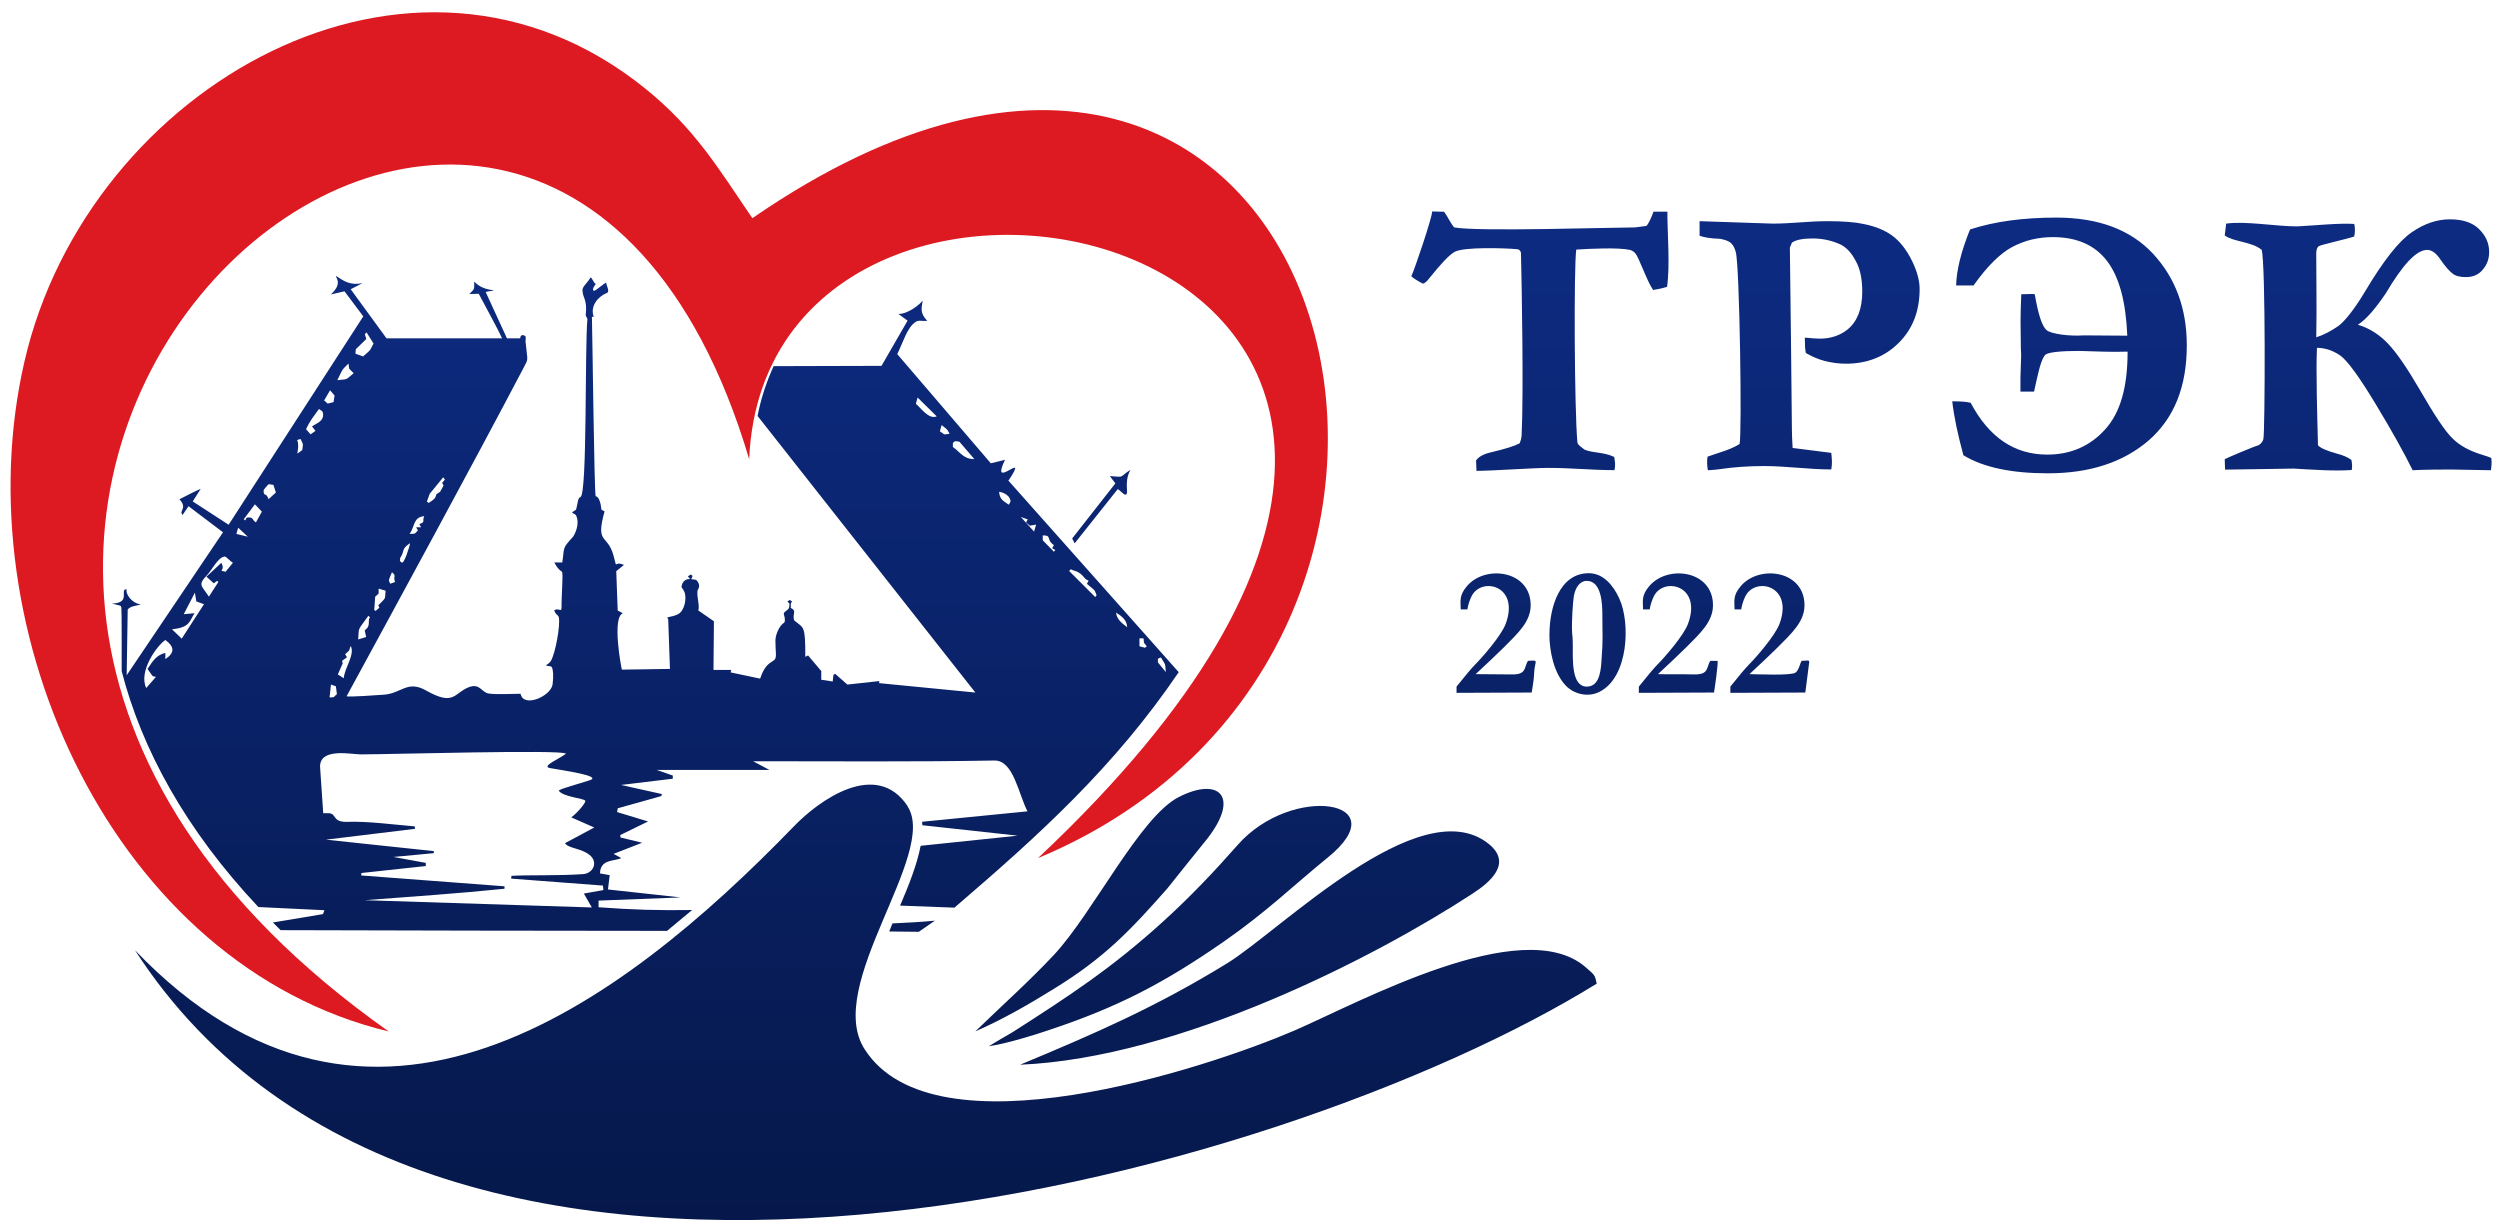 <svg xmlns="http://www.w3.org/2000/svg" xml:space="preserve" width="2444px" height="1202px" version="1.1" 
viewBox="0 0 24440 12025"
 xmlns:xlink="http://www.w3.org/1999/xlink">
 <defs>
  <style type="text/css">
   <![CDATA[
    .fil1 {fill:url(#gradient-fill);fill-rule:nonzero}
    .fil0 {fill:url(#gradient-fill);fill-rule:nonzero}
    .fil2 {fill:#DD1A22;fill-rule:nonzero}
   ]]>
  </style> 
    <linearGradient id="gradient-fill" x1="50%" y1="100%" x2="50%" y2="0%" gradientUnits="userSpaceOnUse">
          <stop offset="0%" style="stop-color:rgb(6,24,74);stop-opacity:1.00" />
          <stop offset="100%" style="stop-color:rgb(14,47,142);stop-opacity:1.00" />      
    </linearGradient>
 </defs>
 <g id="Слой_x0020_1">
  <path class="fil0" d="M9862 4694c208,-313 -194,126 -38,-197l-139 34 -915 -1068c61,-123 95,-255 177,-313 34,-24 63,-6 117,-13 -86,-86 -47,-145 -46,-198 -20,34 -145,135 -237,131l90 66 -255 442 -1055 3c-68,150 -123,310 -157,487l2130 2705 -942 -92 3 -20 -313 34 -119 -105 -17 10 -7 65 -112 -17 0 -85 -129 -153 -27 14c0,-316 -14,-276 -109,-357 -22,-66 32,-89 -34,-122 2,-48 -3,-42 14,-61l-23 -17 -24 17c29,23 22,14 17,58 -8,32 -57,36 -51,68 17,48 10,78 0,82 -41,24 -89,119 -82,191 0,85 14,143 -7,167 -37,37 -92,34 -143,187l-289 -61 7 -24 -174 0 4 -476 -153 -106c17,-48 -17,-129 -7,-197 21,-31 24,-65 -14,-102l-48 -7 14 -31 -17 -14c-62,31 -2,22 -13,44 -58,-1 -76,48 -79,79 17,24 17,24 27,44 20,41 17,146 -38,204 -34,37 -119,41 -129,51l10 14 17 487 -470 7c-7,-21 -99,-514 10,-551l-51 -27 -14 -385 75 -61c-109,-48 -58,65 -102,-92 -59,-215 -178,-105 -88,-429 0,-10 -27,-10 -31,-24 -3,-44 -21,-126 -55,-126 -14,0 -32,-1586 -37,-1752 0,-7 17,0 17,-7 -37,-99 44,-197 126,-228 37,-14 0,-68 -3,-99 0,-20 -106,85 -123,75 -24,-17 27,-68 20,-68 -20,-3 -34,-61 -51,-61 -22,44 -85,93 -78,126 0,74 50,87 31,245l17 34c-27,279 0,1715 -68,1742 -27,10 -24,51 -41,116 -3,17 -31,20 -41,37 20,14 34,14 41,31 24,51 14,133 -31,204 -112,122 -82,99 -106,252l-78 0c51,95 75,78 78,99 7,40 -7,236 -7,303 3,112 -14,34 -71,65 10,44 37,44 44,68 18,76 -35,360 -78,429 -14,20 -34,34 -48,41 27,17 44,0 58,20 14,24 17,92 7,170 -21,116 -285,230 -313,89 -89,0 -242,10 -316,-3 -68,-14 -82,-102 -191,-61 -144,58 -142,185 -408,37 -197,-116 -248,31 -436,37 -32,2 -336,25 -350,14 478,-879 1228,-2255 1725,-3201 58,-112 44,-65 27,-248 -7,-27 7,-68 -7,-75 -34,-17 -44,-3 -48,24l-129 0 -208 -453c27,-10 54,-7 82,-17 -78,-7 -143,-31 -194,-85 0,76 7,68 -48,122l92 -3c58,112 184,337 228,436l-1130 0 -350 -480c42,-20 80,-43 116,-61 -160,39 -243,-77 -262,-65 41,61 17,116 -48,177l133 -31 184 245 -1317 2038 -351 -228 78 -123c-8,0 -203,98 -208,102 84,91 -11,112 31,153l58 -85 337 255 -942 1398c3,-211 7,-432 10,-643 24,-31 78,-37 129,-48 -102,-20 -150,-109 -140,-150 -74,0 50,134 -143,140 92,24 82,14 92,38 4,5 3,568 3,623 197,762 623,1548 1337,2307l646 31 -14 38 -490 82c24,24 48,48 75,75 1260,3 2521,7 3780,7 82,-68 163,-136 245,-204 -326,5 -583,-2 -915,-27l0 -65 803 -31 -711 -78 17 -140 -95 -17c4,-143 140,-116 208,-150l-75 -41 279 -109 -211 -51 -3 -24 272 -133 -303 -92 7 -37 425 -119 7 -20 -401 -89 507 -61 0 -31 -157 -55 1102 0 -160 -85c784,0 1578,7 2361,-7 187,-3 235,330 323,497l-1031 102c0,10 3,20 3,34l932 102 -949 99c-34,177 -112,378 -201,585l531 20c834,-714 1568,-1381 2194,-2303l-1667 -1875zm-1170 4416l289 3 157 -109c-136,14 -279,20 -415,27 -11,26 -21,52 -31,78zm2211 -4382l-422 538 24 48 422 -531c17,10 62,55 69,55 54,0 -19,-103 54,-243 -119,78 -48,72 -201,61l54 71zm-7342 4076c460,-35 909,-65 1368,-112l0 -24 -1402 -106 3 -24 629 -68 0 -31 -316 -58 395 -37 0 -20 -1055 -112 871 -106 -3 -24c-186,-15 -471,-53 -663,-44 -150,3 -95,-85 -184,-85l-48 0 -31 -456c0,-187 306,-119 398,-119 287,0 1974,-49 2007,-7 -58,48 -242,122 -160,140 150,27 514,78 395,119 -102,34 -293,85 -306,102 39,62 247,75 259,99 14,10 -68,112 -136,163l225 99 -286 153c29,54 170,48 252,126 71,72 17,170 -75,177 -242,17 -555,7 -701,17l-3 27 898 68 4 44 -191 34 78 136 -2222 -71zm-272 -2014c-44,34 -7,27 -71,31l14 -126 48 17 10 78zm-1864 -61c-78,-163 105,-415 187,-470 92,68 92,126 0,187l0 -61c-92,24 -123,82 -174,157 56,78 38,69 82,78l-95 109zm9924 -299c50,84 39,49 48,143l-78 -95c0,-43 -2,-36 31,-48zm-7941 -65l17 -48c44,85 -61,214 -68,316l-58 -37 48 -109 -7 -24 48 -34 -17 -31 37 -34zm7771 -122c7,68 -3,27 31,78l-17 14 -54 -14 0 -78 41 0zm-9264 -361l75 27 -218 337 -95 -92c180,-17 170,-82 221,-157l-106 10 109 -211 14 85zm1681 140l17 14c-27,44 14,82 -51,129l14 65 -78 24c9,-132 -7,-79 99,-231zm7423 112c-44,-34 -102,-72 -109,-143 55,35 106,72 109,143zm-7253 -357c-9,95 8,60 -71,143l10 24 -37 31 -14 -10c3,-6 8,-108 10,-129l34 -31 0 -48 68 20zm6791 -170c48,38 41,55 85,72l-17 31c79,68 71,48 95,112l-14 17 -255 -255 17 -17c32,20 46,9 89,41zm-6729 -10c51,38 7,38 31,95l-48 17c-18,-46 -19,-21 17,-112zm-1790 238c-71,-109 -112,-112 -20,-208 44,-44 112,-184 177,-184 10,0 58,51 78,61l-72 88c-88,-20 4,3 -41,-88l-146 136 72 65 31 -24 14 10 -92 143zm1967 -521c-2,28 -60,209 -82,187l-17 -14 3 -31c49,-72 6,-84 95,-143zm6297 17l-17 31 31 17 -14 17 -109 -112 0 -48c95,0 28,40 109,95zm-6301 -109c54,-78 34,-163 143,-174 -24,54 17,54 -48,78l17 31 -48 0 17 31c-39,39 -19,30 -82,34zm-1582 27l-112 -27 17 -61 95 88zm7628 -170l-17 31 37 31 61 -10 -20 68 -129 -143 68 24zm-7491 -75l-58 105c-34,-20 -27,-48 -65,-48 -53,-9 -20,51 -54,17l109 -146 68 72zm1773 -337l17 24 -27 31 14 27 -34 61c-58,37 -24,14 -51,61 -10,17 -61,48 -61,48l-17 -14 27 -75 133 -163zm5532 269c-48,-34 -89,-48 -95,-126 54,7 112,44 112,95 0,3 -14,26 -17,31zm-7240 -201l48 7 24 75 -72 65c-24,-75 -48,-17 -48,-85 0,-10 39,-51 48,-61zm6692 -364c5,-17 -7,-39 14,-51 19,-11 34,0 51,0l146 170c-109,0 -135,-67 -211,-119zm-6410 65c7,-61 10,-54 7,-92 0,-48 -31,-34 24,-51 30,64 25,37 17,109l-48 34zm6379 -194c-64,9 -40,14 -95,-24l17 -61c59,49 49,32 78,85zm-6127 -184c0,63 -62,81 -109,112l34 44 -48 34 -44 -51c39,-84 70,-118 126,-197 27,18 41,20 41,58zm6001 14c-78,34 -157,-85 -204,-123l17 -61 187 184zm-5889 -204l-10 65 -58 14 -34 -31 58 -99 44 51zm143 -262l44 44c-88,72 -50,55 -160,68 57,-113 33,-87 109,-163l7 51zm65 -191l102 -99 -14 -48 17 -17 68 109c-45,85 -23,55 -102,126l-75 -27 4 -44z"/>
  <path class="fil0" d="M9974 10413c1562,-68 3470,-1051 4419,-1671 174,-112 398,-299 160,-490 -670,-534 -2041,854 -2558,1170 -691,425 -1293,687 -2021,990l0 0zm-1102 -2528c-306,-463 -868,-58 -1113,197 -1701,1756 -4154,3603 -6444,1211 2933,4542 11200,2245 14296,327 -20,-89 -14,-78 -116,-167 -619,-521 -2205,350 -2841,626 -871,374 -3521,1245 -4202,184 -405,-623 725,-1915 418,-2378l0 0zm664 2201c272,-119 531,-269 772,-419 493,-303 748,-575 1102,-976 129,-163 259,-323 391,-487 327,-419 112,-609 -279,-408 -378,194 -834,1126 -1215,1538 -248,265 -517,504 -772,752l0 0zm129 146c157,-21 439,-106 595,-160 663,-221 1113,-453 1705,-864 425,-296 667,-538 1014,-820 698,-565 -350,-725 -878,-126 -228,259 -470,514 -725,745 -500,456 -922,732 -1480,1089 -75,44 -153,88 -231,136l0 0z"/>
  <path class="fil1" d="M14975 6773l-735 3 0 -61c85,-106 146,-180 187,-221 65,-65 250,-277 293,-391 142,-378 -237,-465 -333,-272 -20,41 -34,85 -41,129l-65 0c0,-79 -20,-133 61,-228 180,-212 623,-154 623,187 0,161 -124,273 -262,412 -75,75 -167,160 -276,262l351 3c149,3 120,-66 160,-133 114,-6 68,-9 61,116 0,31 -7,95 -24,194zm174 -572c0,-255 96,-595 384,-595 138,0 237,112 299,248 109,236 92,769 -194,912 -115,58 -252,21 -330,-61 -117,-123 -160,-337 -160,-504zm228 116c0,138 -13,398 136,398 114,0 135,-127 143,-231 19,-252 10,-252 10,-470 0,-110 -8,-333 -153,-333 -66,0 -111,64 -126,150 -8,48 -23,242 -17,354 7,65 7,106 7,133zm1381 456l-735 3 0 -61c85,-106 146,-180 187,-221 65,-65 250,-277 293,-391 142,-378 -237,-465 -333,-272 -20,41 -34,85 -41,129l-65 0c0,-79 -20,-133 61,-228 180,-212 623,-154 623,187 0,161 -124,273 -262,412 -75,75 -167,160 -276,262 118,4 233,-1 351,3 149,3 120,-66 160,-133l71 0c11,11 -30,289 -34,310zm895 0l-735 3 0 -61c85,-106 146,-180 187,-221 65,-65 250,-277 293,-391 142,-378 -237,-465 -333,-272 -20,41 -34,85 -41,129l-65 0c0,-79 -20,-133 61,-228 180,-212 623,-154 623,187 0,161 -124,273 -262,412 -75,75 -167,160 -276,262 83,1 400,16 449,-14 17,-10 31,-38 44,-75 3,-10 7,-24 17,-41l61 -3 10 3c3,3 3,10 3,14l-38 296z"/>
  <path class="fil2" d="M10150 8391c5042,-2106 2882,-10172 -2797,-6257 -340,-500 -565,-878 -1045,-1266 -2279,-1844 -5454,-20 -6073,2664 -612,2640 874,5910 3562,6556 -7144,-5039 1412,-12707 3525,-5597 174,-4144 9295,-2181 2827,3899l0 0z"/>
  <path class="fil0" d="M14002 2068l116 3c36,47 59,106 99,153 216,43 1557,0 1769,0l109 -14c22,-13 61,-108 71,-140 45,0 91,0 136,0 0,213 27,524 -3,735 -51,17 -95,24 -136,31 -62,-86 -139,-323 -177,-361 -14,-17 -34,-27 -51,-31 -113,-25 -389,-12 -524,-3 -25,171 -18,1573 11,1886 3,29 62,60 65,68 72,36 193,24 295,74 9,60 13,72 3,129 -218,0 -427,-22 -643,-22 -155,0 -552,29 -707,29 0,-34 -4,-68 -4,-102 27,-38 78,-65 157,-82 129,-31 218,-58 269,-85 10,-24 20,-55 20,-92 19,-407 2,-1393 -7,-1773 -7,-21 -17,-34 -41,-34 -115,-11 -522,-24 -609,27 -54,31 -133,116 -242,252 -31,41 -54,58 -68,58 -58,-31 -95,-55 -112,-72 33,-71 204,-575 204,-636zm2613 95l718 24c178,0 357,-24 531,-24 157,0 276,10 354,27 123,24 218,65 289,119 71,54 133,133 184,235 51,102 78,197 78,282 0,218 -68,391 -204,527 -136,136 -310,204 -517,204 -72,0 -143,-10 -208,-27 -65,-17 -126,-44 -184,-78 -7,-34 -10,-85 -10,-150 31,3 58,3 82,7 24,0 44,3 65,3 106,0 197,-31 269,-88 95,-75 146,-201 146,-371 0,-122 -20,-225 -65,-303 -41,-78 -92,-133 -150,-160 -82,-37 -170,-58 -272,-58 -95,0 -163,14 -201,41 -7,17 -14,31 -20,48 9,598 13,1195 20,1793 0,41 3,95 7,167l378 48c6,57 11,104 0,162 -208,1 -443,-33 -656,-33 -153,0 -299,10 -439,31 -24,4 -61,7 -112,10 -8,-42 -10,-91 -3,-133l112 -38c78,-24 146,-51 201,-85 25,-84 1,-1744 -37,-1878 -10,-37 -24,-65 -44,-85 -20,-21 -58,-34 -106,-44 -102,-3 -170,-17 -204,-31l0 -143zm4185 1119c-14,-330 -78,-572 -197,-728 -119,-157 -296,-235 -531,-235 -143,0 -272,31 -395,95 -122,65 -248,191 -381,378l-170 0c3,-146 48,-330 136,-548 238,-78 521,-116 844,-116 412,0 728,119 946,354 218,235 330,534 330,895 0,405 -123,711 -371,929 -248,214 -575,323 -987,323 -357,0 -633,-58 -827,-177 -54,-201 -92,-374 -109,-527 75,0 136,3 180,14 180,340 429,507 749,507 228,0 418,-82 565,-245 150,-163 221,-415 221,-762 -160,6 -314,-3 -473,-7 -187,0 -296,14 -327,34 -31,24 -58,106 -88,242l-27 122 -133 0 0 -136 7 -221 -3 -65 -3 -265c0,-75 3,-163 7,-265l105 -3c3,0 14,0 27,3 34,197 71,313 116,351 44,37 221,61 364,51l426 3 0 0zm2256 -106c112,34 208,95 293,184 85,89 187,238 310,449 143,248 248,408 323,480 72,72 170,123 293,160 44,14 75,24 85,31 6,45 2,74 -3,119l-381 -7c-71,0 -269,0 -385,7 -82,-167 -201,-381 -361,-646 -160,-265 -276,-425 -347,-476 -75,-51 -150,-75 -228,-75 -11,211 4,717 10,953 24,27 85,54 187,82 55,14 102,34 140,61 6,38 10,60 3,99 -186,12 -379,-4 -565,-14l-674 10 -3 -102c6,-6 298,-130 330,-136 24,-14 41,-34 48,-61 16,-64 23,-1732 -17,-1851 -99,-81 -272,-76 -361,-140l14 -116c192,-27 482,27 694,27 157,-7 411,-34 558,-24 10,29 9,95 0,123 -61,22 -330,82 -347,95 -14,10 -24,34 -24,68 0,276 6,546 0,823 75,-24 143,-61 214,-109 68,-51 157,-163 262,-337 180,-303 333,-497 459,-582 123,-85 248,-126 371,-126 126,0 221,31 286,95 65,65 99,136 99,225 0,65 -20,123 -61,170 -41,51 -95,75 -167,75 -54,0 -99,-10 -129,-34 -31,-24 -71,-68 -116,-133 -44,-68 -89,-99 -133,-99 -106,0 -238,143 -405,425 -102,150 -191,255 -272,306l0 0z"/>
 </g>
</svg>
